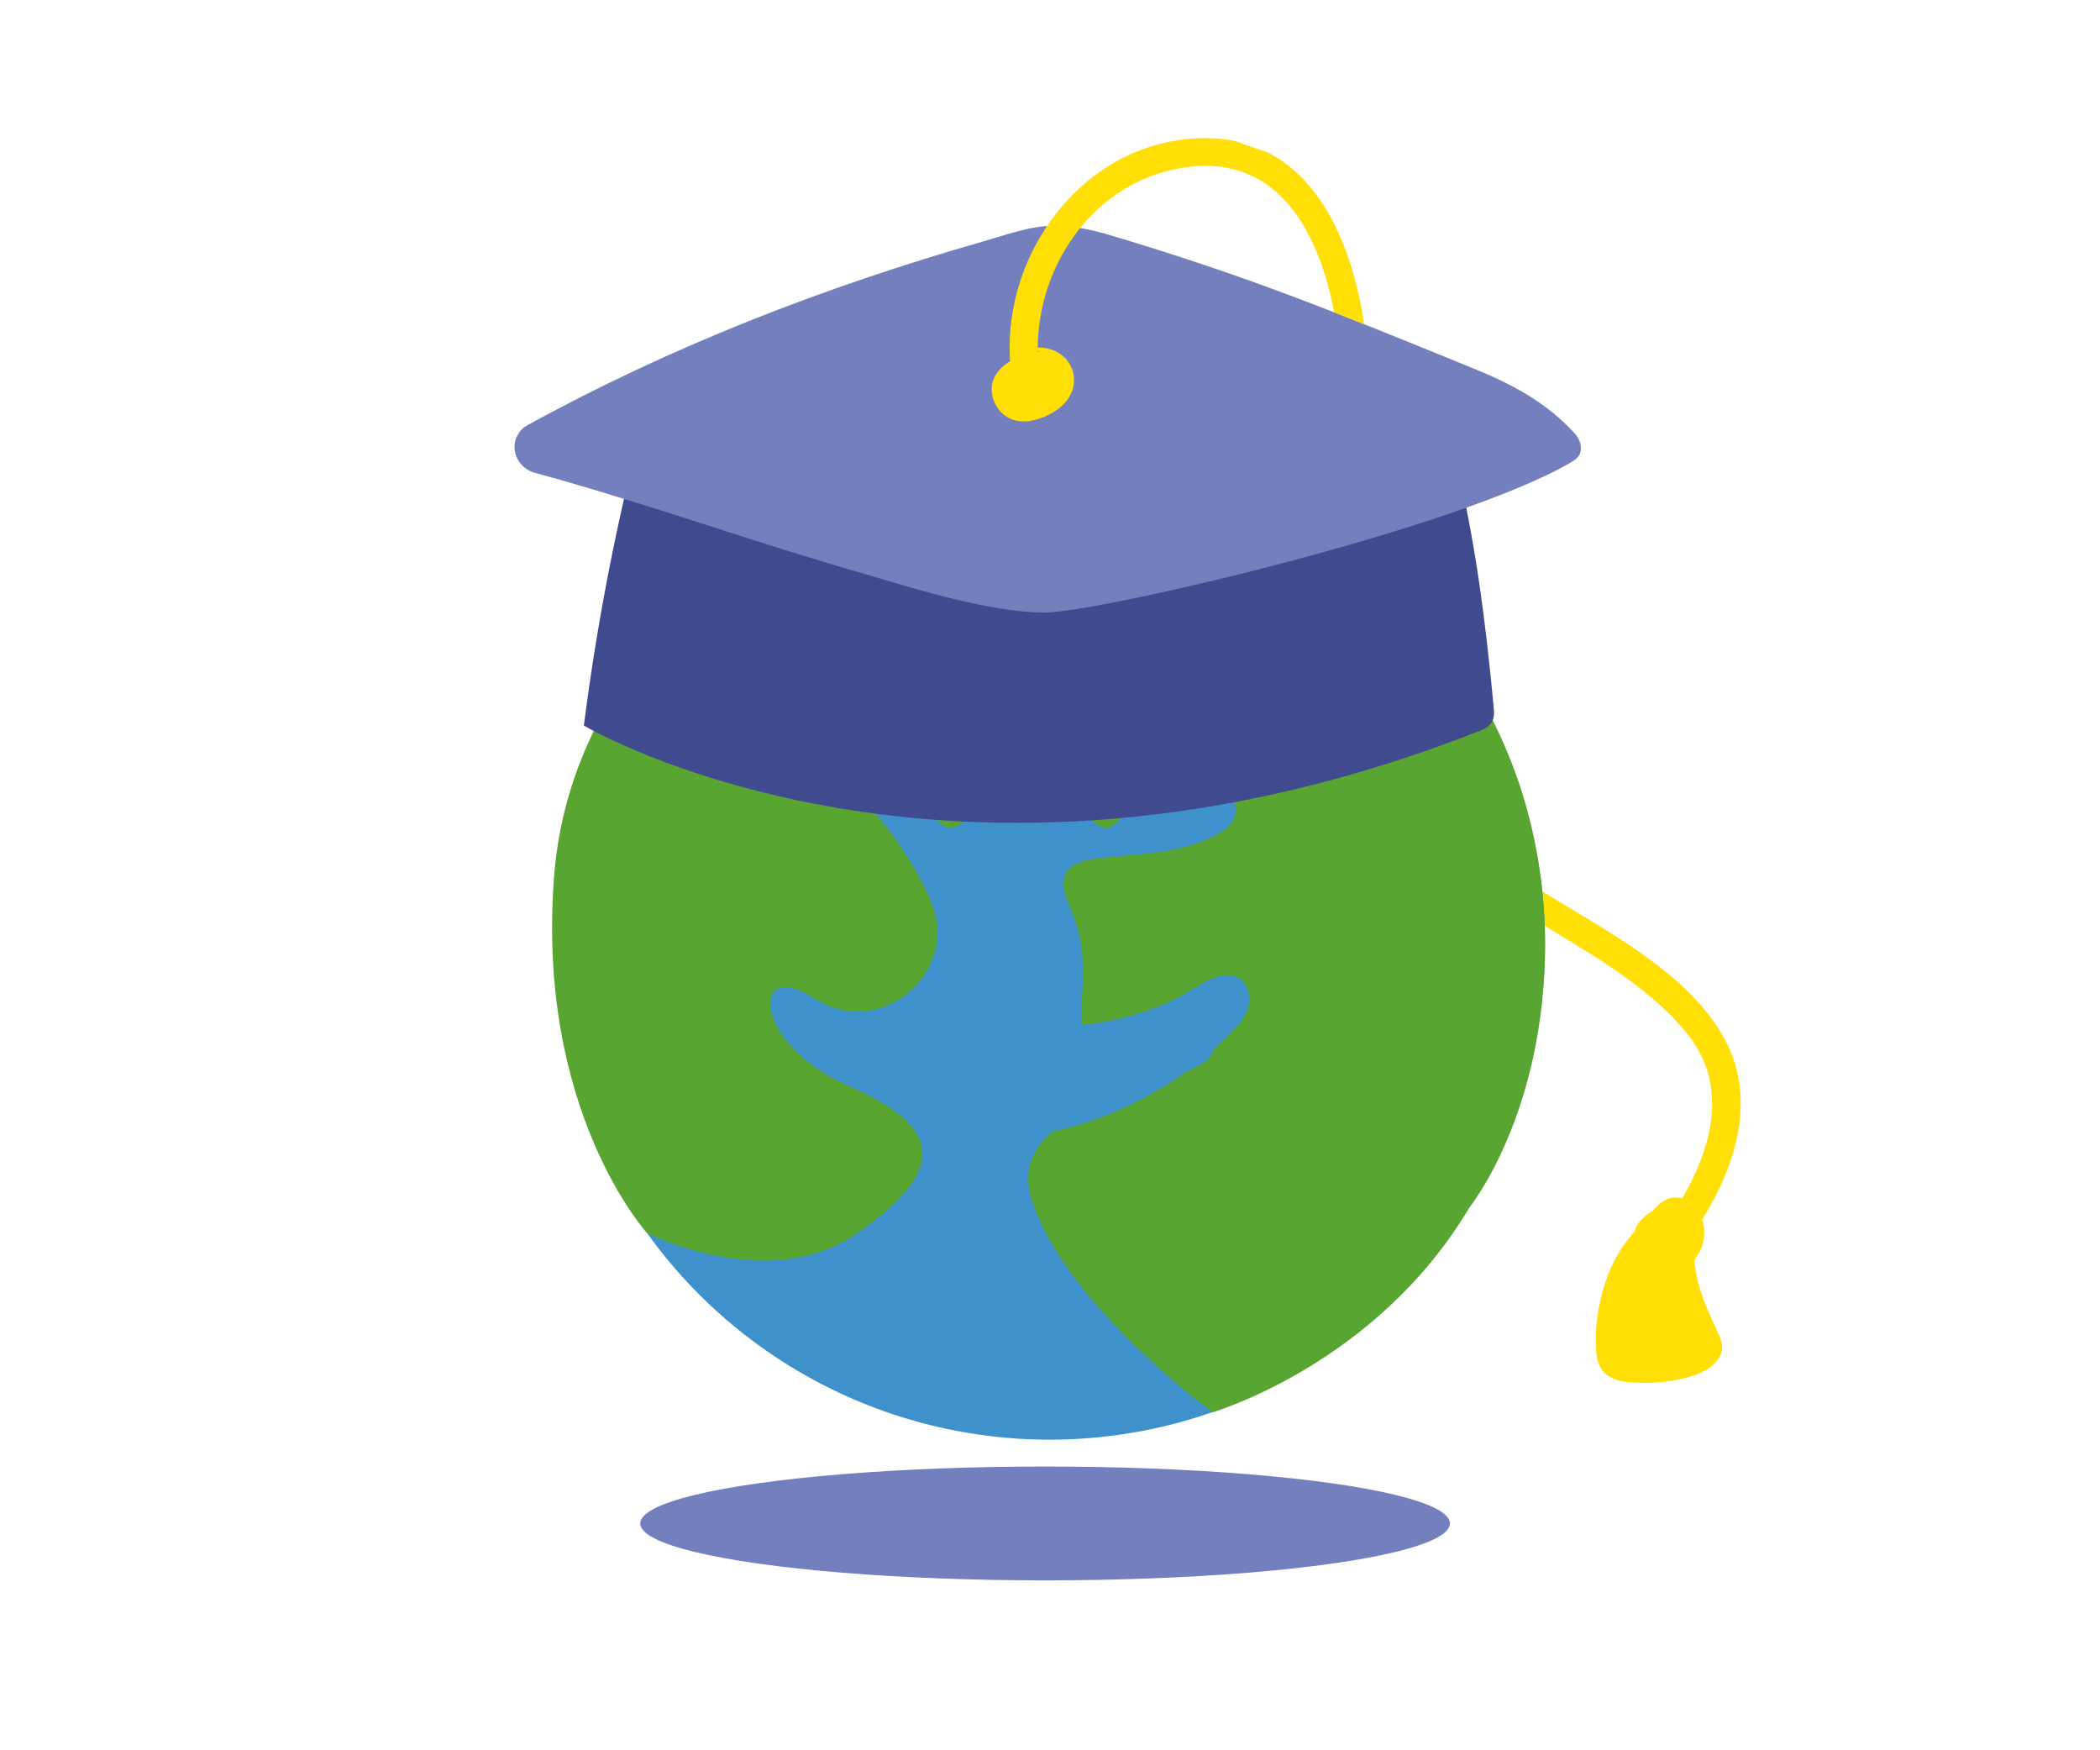 <?xml version="1.0" encoding="UTF-8"?> <svg xmlns="http://www.w3.org/2000/svg" xmlns:xlink="http://www.w3.org/1999/xlink" id="Capa_1" viewBox="0 0 600 500"><defs><style> .cls-1 { fill: none; } .cls-2 { fill: #59a532; } .cls-3 { fill: #7380bd; } .cls-4 { fill: #3f91cb; } .cls-5 { fill: #404a8f; } .cls-6 { fill: #ffdf05; } .cls-7 { clip-path: url(#clippath); } </style><clipPath id="clippath"><path class="cls-1" d="M391.54,93.31s-10.16-4.03-13.42-5.29c-3.26-1.26-72.93,35.81-72.93,35.81h-24.83l-5.02-39.12,29.34-41.26,36.36-7.26,41.38,14.42,12.29,33.35-3.18,9.35Z"></path></clipPath></defs><g><path class="cls-6" d="M436.41,261.42c15.41,9.65,34.13,19.53,45.7,33.93,14.4,17.91,4.25,40.25-7.71,56.3-3.08,4.14,3.87,8.14,6.92,4.05,11.83-15.88,21.7-37.79,12.27-57.22-9.74-20.07-35.12-32.7-53.14-43.98-4.39-2.75-8.41,4.19-4.05,6.92h0Z"></path><path class="cls-6" d="M471.45,346.32c-14.08,9.52,7.22,25.86,14.41,10.74,2.47-5.19.66-13.57-5.84-14.85-2.88-.57-5.07.77-6.95,2.73-2.98,3.1-6.38,7-8.98,10.53-5.91,8.05-8.82,20.74-8.04,30.66.61,7.66,5.85,8.8,12.97,8.91,6.21.1,19.4-1.15,22.45-7.77,1.24-2.68.11-4.92-1-7.35-3.71-8.18-6.47-14.01-6.52-23.26-.01-2.84-3.47-5.26-6.03-3.46-7.55,5.32-15.56,14.29-15.92,24.13s9.33,11.16,16.98,9.43c2.28-.52,3.13-2.87,2.8-4.93-.93-5.81-2.14-11.52-3.65-17.2-1.1-4.15-6.34-3.43-7.73,0-2.54,6.29-2.75,12.24-.96,18.76,1.2,4.35,7.87,3.49,7.87-1.07,0-3.9,0-7.8,0-11.7,0-4.63-6.48-5.3-7.87-1.07-.38,1.15-3.59,12.67-4.41,12.6.36,2.62.71,5.25,1.07,7.87,5.82-.93,11.63-1.86,17.45-2.78,5.08-.81,2.92-8.54-2.13-7.73-5.82.93-11.63,1.86-17.45,2.78-4.74.76-3.13,7.53,1.07,7.87,8.66.71,10.17-12.51,12.14-18.49-2.62-.36-5.25-.71-7.87-1.07,0,3.9,0,7.8,0,11.7l7.87-1.07c-1.43-5.2-1.06-9.51.96-14.5h-7.73c1.51,5.69,2.72,11.39,3.65,17.2l2.8-4.93c-15.36,3.49,2.38-16.98,5.12-18.91-2.01-1.15-4.02-2.31-6.03-3.46.03,6.71,1.03,13.16,3.57,19.41.34.84,3.96,8.48,4.43,7.6-1.55,2.94-12.29,3.4-14.93,3.36-6.69-.11-5.06-1.33-4.54-6.99.42-4.53,1.02-9.15,2.64-13.43,1.75-4.62,4.31-7.54,7.79-10.9,1-.97,7.68-7.26.58-2.46,4.25-2.87.24-9.82-4.05-6.92h0Z"></path></g><g><circle class="cls-4" cx="299.88" cy="269.71" r="141.56"></circle><path class="cls-2" d="M265.94,257.4c8.6,20.4-14.33,39.78-33.05,27.96-.18-.11-.36-.23-.54-.34-17.96-11.58-17.55,13.2,10.04,25.13,27.6,11.94,27.92,24.29,2.66,42.06-25.26,17.76-60.22,0-60.22,0,0,0-31.76-34.96-26.51-101.95,5.14-65.59,63.27-98.79,73.83-104.89,0,0-27.94,47.25-5.48,64.87,14.13,11.08,30.82,27.13,39.26,47.15Z"></path><path class="cls-2" d="M381.89,154.3s-66.67,6.48-59.16,32.3c7.51,25.82,45.35,42.03,23.72,52.46-21.62,10.43-50.33-1.16-40.61,20.47,9.72,21.62-5.45,41.7,12.17,40.16,17.62-1.54,27.66-10.64,28.44.08.77,10.73-61.55,13.05-51.63,43.17,9.92,30.12,51.62,60.5,51.62,60.5,0,0,46.71-13.55,73.39-58.5,0,0,21.62-26.68,21.62-75.22,0-19.82-3.98-38.84-11.09-55.59-11.38-26.86-30.13-48.2-48.47-59.81Z"></path><path class="cls-2" d="M232.34,178.17s.76-16.53,12.64-24.73c11.88-8.21,22.97,18.17,5.45,33.17-17.52,15-18.09-8.44-18.09-8.44Z"></path><ellipse class="cls-2" cx="271.63" cy="217.31" rx="8.28" ry="19.13"></ellipse><ellipse class="cls-2" cx="315.86" cy="217.31" rx="8.28" ry="19.13"></ellipse><path class="cls-4" d="M228.64,287.75c16.68,2.86,33.52,4.74,50.42,5.65,21.19,1.13,43.67.38,61.69-10.82,4.21-2.62,9.66-5.81,13.64-2.85,2.44,1.82,3.01,5.4,2.09,8.3-.92,2.9-3.02,5.26-5.16,7.43-12.73,12.88-28.99,22.25-46.52,26.81-5.62,1.46-11.41,2.44-17.21,2.11-9.48-.54-18.4-4.53-26.82-8.92-8.58-4.47-16.91-9.43-24.93-14.84-4.78-3.22-10.04-7.99-8.85-13.63"></path></g><path class="cls-5" d="M422.56,208.86c1.41-.55,2.88-1.25,3.66-2.55.79-1.32.67-2.97.53-4.5-2.28-24.12-5.2-47.51-11.14-71.67-77.94,8.37-157.75,16.63-233.89-2-6.52,26.05-11.5,52.49-14.9,79.13,0,0,103.42,61.46,255.75,1.59Z"></path><path class="cls-3" d="M158.48,136.62c36.57,10.51,53.71,17.33,90.28,27.84,8.11,2.33,33.1,10.53,49.65,10.53,15.07,0,116.9-23.53,150.14-42.73,1.73-1,3.6-2.2,3.04-5.22-.22-1.17-.8-2.24-1.57-3.1-7.67-8.58-17.73-14.07-28.04-18.27-42.17-17.2-64.9-26.55-104.7-38.46-5.25-1.57-10.69-2.73-16.15-2.71-6.86.03-13.44,2.53-20.1,4.43-45.65,13.06-89.45,30.09-130.41,52.58-1.13.62-2.02,1.53-2.65,2.61-2.47,4.2.03,9.61,4.72,10.91l5.8,1.61Z"></path><path class="cls-6" d="M297.29,100.33c-5.55.75-11.07,3.14-13.23,7.58-2.16,4.44.62,10.99,6.24,12.25,2.4.54,4.86.08,7.05-.7,3.7-1.31,6.98-3.61,8.57-6.8,1.59-3.19,1.22-7.33-1.47-10.24s-7.8-4.11-11.11-2.22"></path><g class="cls-7"><path class="cls-6" d="M296.77,105.1c-2.61-25.35,13.34-51.7,39.32-56.86,31.06-6.17,42.85,22.16,46.06,47.37.64,5.05,8.67,5.11,8.02,0-3.69-28.93-17.09-59.8-51.78-55.8-31.32,3.62-52.75,34.94-49.63,65.29.52,5.08,8.54,5.14,8.02,0h0Z"></path></g><ellipse class="cls-3" cx="298.6" cy="435.2" rx="115.67" ry="16.26"></ellipse></svg> 